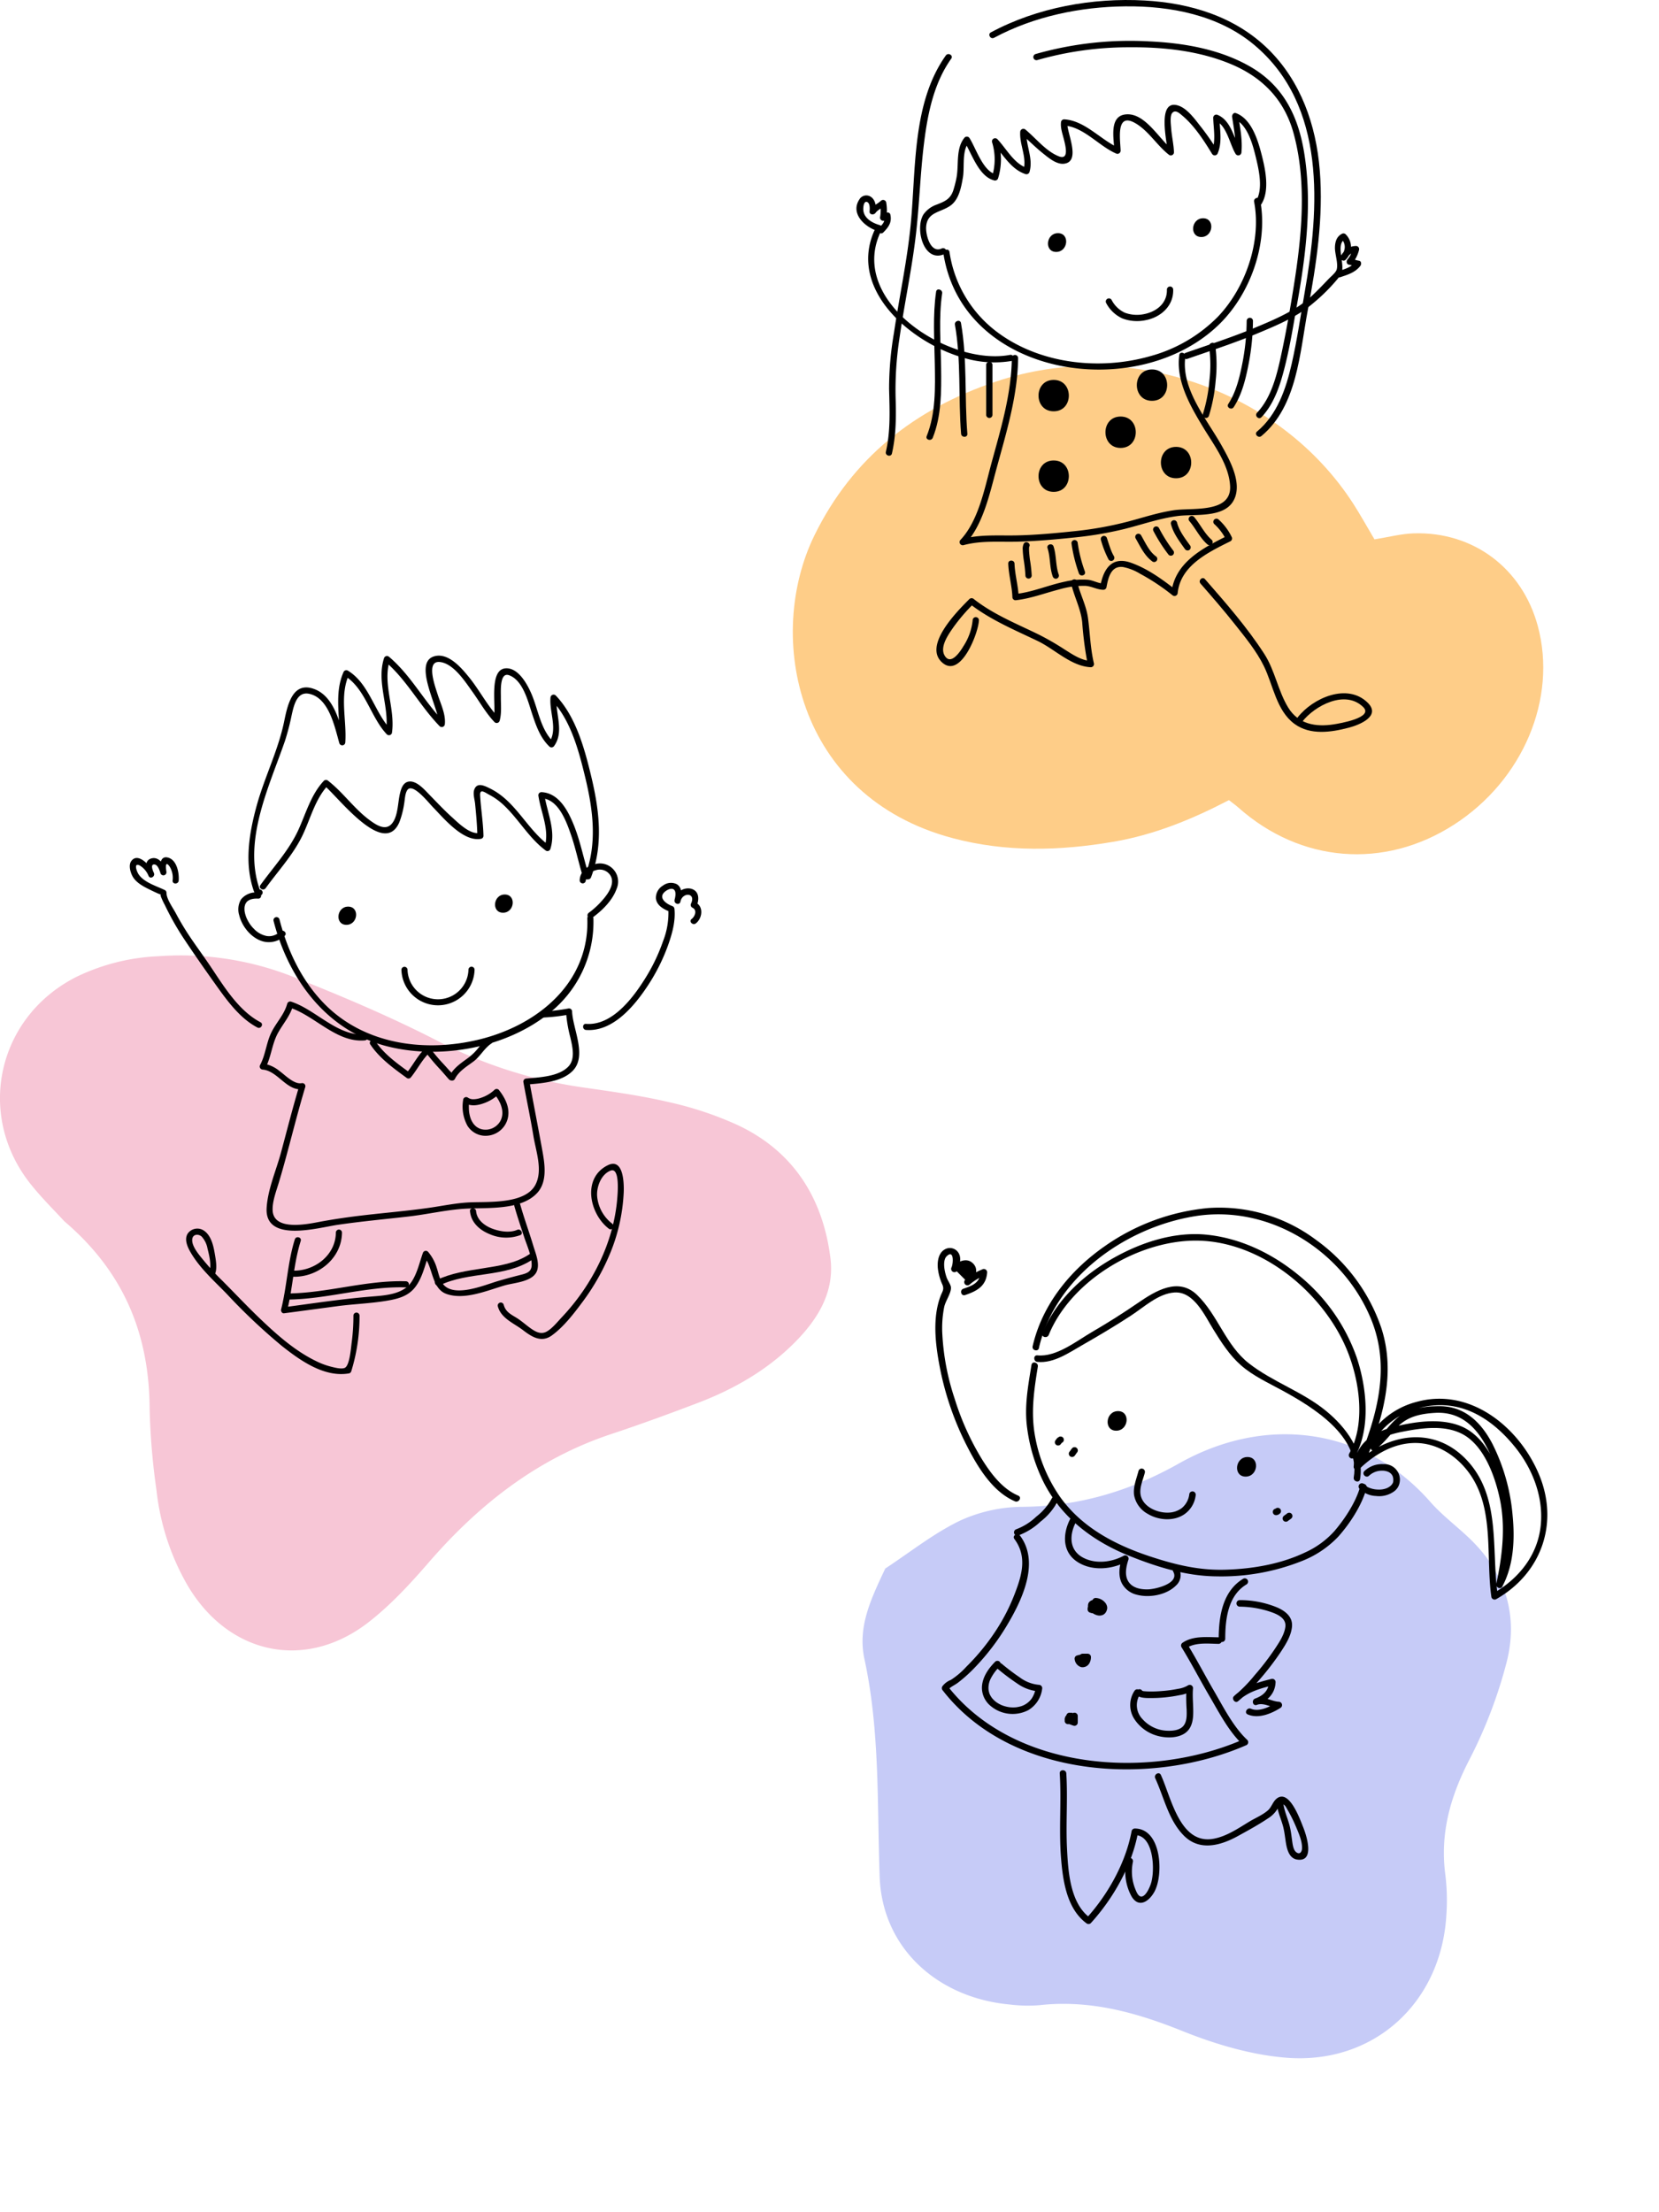 <svg xmlns="http://www.w3.org/2000/svg" width="481.068" height="641.13" viewBox="0 0 481.068 641.13">
  <g id="Group_1895" data-name="Group 1895" transform="translate(-1120.136 -913.509)">
    <path id="Path_2790" data-name="Path 2790" d="M1820,1503.326c-2.752-3.019-6.53-6.716-9.792-10.823-16.047-20.2-9.519-48.7,13.6-60.14a60.463,60.463,0,0,1,23.577-5.852,88.589,88.589,0,0,1,38.011,5.59c14.416,5.675,28.754,11.732,42.533,18.784a132.432,132.432,0,0,0,41.8,13.557c8.592,1.242,17.234,2.4,25.671,4.381a99.939,99.939,0,0,1,20.128,6.752c16.051,7.643,24.466,21.164,26.646,38.442,1.249,9.9-3.746,17.844-10.456,24.555-7.926,7.926-17.512,13.422-27.933,17.4-8.354,3.184-16.76,6.251-25.242,9.07-21.391,7.109-38.3,20.4-52.885,37.226-5.316,6.132-10.927,12.222-17.292,17.193-18.3,14.3-40.643,9.6-52.567-10.506a70.247,70.247,0,0,1-9.041-27.557,199.278,199.278,0,0,1-2-23.584c-.081-21.488-7.3-39.652-24.752-54.483" transform="translate(-681.232 -235.834)" fill="#f7c6d6"/>
    <path id="Path_2791" data-name="Path 2791" d="M63.548,43.107c0-4.2-.4-7.932.067-11.553C65.8,14.418,78.525,2.131,95.7.265c21.712-2.359,43.562,11.223,53.149,33.036,9.678,22.021,3.988,45.6-14.7,60.956-.8.656-1.521,1.4-2.548,2.361,3.81,11.375,6.541,22.919,6.682,34.968.184,15.834-1.844,31.211-8.313,45.836-19.077,43.127-66.411,44.6-93.017,25.869-20.472-14.411-31.624-34.5-35.746-58.9-6.723-39.793,15.011-80.958,51.341-96.9,3.391-1.487,6.882-2.75,10.992-4.382" transform="translate(1551.332 1000.338) rotate(81)" fill="#fecd88"/>
    <path id="Path_2792" data-name="Path 2792" d="M0,108.268c3.182-7.986,5.63-16.385,9.8-23.82A44.115,44.115,0,0,1,22.4,70.738c13.265-9.51,22.826-21.58,29.847-36.256C64.943,7.946,90.744-4.972,118.342,1.763c5.632,1.374,11.588,1.366,17.3,2.478,13.348,2.6,22.884,10.525,27.537,23.048a135.423,135.423,0,0,1,7.276,28.991c1.608,12.007,5.27,22.615,13.556,31.579a60.244,60.244,0,0,1,6.7,9.042c13.573,21.745,7.915,47.863-14.261,60.826-8.831,5.163-19.062,8.558-29.09,10.9-14.09,3.291-27.142,7.956-38.131,17.634a43.207,43.207,0,0,1-7.285,4.848c-18.071,10.282-39.463,7.822-51.983-8.717C37.2,165.524,25.842,147.775,10.092,133.206c-6.944-6.424-8.4-15.14-10.092-24.938" transform="matrix(0.819, 0.574, -0.574, 0.819, 1438.992, 1279.484)" fill="#c6cbf7"/>
    <g id="Group_1673" data-name="Group 1673" transform="translate(1368.474 913.509)">
      <path id="Path_2793" data-name="Path 2793" d="M408.984,165.427c3.489,0,4.027-5.437.514-5.437-3.489,0-4.027,5.437-.514,5.437" transform="translate(-351.054 -92.403)"/>
      <path id="Path_2794" data-name="Path 2794" d="M417.67,164.535c3.489,0,4.027-5.437.514-5.437-3.489,0-4.027,5.437-.514,5.437" transform="translate(-317.653 -95.833)"/>
      <path id="Path_2795" data-name="Path 2795" d="M410.186,167.939a10,10,0,0,0,4.724,4.482,12.015,12.015,0,0,0,6.653.514c4.439-.819,8.194-4.123,8.063-8.867a.911.911,0,0,0-1.822,0c.112,3.973-3.077,6.44-6.721,7.113a10.081,10.081,0,0,1-5.49-.431,8.229,8.229,0,0,1-3.837-3.731.911.911,0,0,0-1.57.921" transform="translate(-337.769 -80.112)"/>
      <path id="Path_2796" data-name="Path 2796" d="M400.354,174.032c5.63,36.075,56.6,43.556,80.125,20.351,9-8.887,14.086-23.375,11.721-35.852-.218-1.148-1.972-.659-1.754.485,2.166,11.44-2.452,24.852-10.437,33.25a43.587,43.587,0,0,1-19.692,11.5c-14.9,4.259-32.644,2.219-45.063-7.506a35.416,35.416,0,0,1-13.146-22.711c-.179-1.153-1.933-.664-1.754.485" transform="translate(-375.122 -100.529)"/>
      <path id="Path_2797" data-name="Path 2797" d="M415.822,196.364c6.73-2.35,13.519-4.545,20.1-7.283,5.461-2.272,11.634-4.812,16.174-8.683a53.5,53.5,0,0,0,8.078-8.179c1.928-2.578-1.7-8.94,1.366-10.524-.368-.048-.736-.1-1.1-.141a3.3,3.3,0,0,1,0,4.778c.475.368.955.736,1.43,1.1.78-1.139,1.381-1.9,2.854-1.977-.3-.383-.586-.766-.877-1.148a7.676,7.676,0,0,1-1.585,3.237c-.417.451-.32,1.415.4,1.521.829.126,1.589.485,2.423.606-.136-.509-.271-1.018-.4-1.521-1.289,1.652-3.145,2.176-5.059,2.8-1.11.363-.635,2.122.485,1.754,2.185-.712,4.39-1.381,5.858-3.271.364-.465.359-1.405-.4-1.517-.833-.126-1.594-.485-2.423-.606.131.509.266,1.013.4,1.521a9.886,9.886,0,0,0,2.055-4.041.916.916,0,0,0-.877-1.153c-2.2.1-3.222,1.119-4.424,2.878-.581.848.746,1.88,1.429,1.1a5.149,5.149,0,0,0,0-7.351.922.922,0,0,0-1.1-.141c-1.5.775-1.953,2.239-2.011,3.847-.073,1.953.993,4.623.514,6.464-.238.926-1.7,2.069-2.408,2.82-1.536,1.623-3.091,3.242-4.715,4.773-4.511,4.259-10.9,6.939-16.562,9.3-6.58,2.743-13.374,4.933-20.1,7.283-1.1.383-.625,2.142.484,1.754" transform="translate(-319.855 -92.344)"/>
      <path id="Path_2798" data-name="Path 2798" d="M439.659,203.964c-17.841,3.363-47.621-15.961-37.194-36.278a.921.921,0,0,0-.543-1.337c-2.176-.611-4.734-2.016-4.792-4.584-.015-.644.131-2.437,1.066-2.132s.824,2.035.756,2.738c-.092,1,1.226,1.1,1.7.46.775-1.042,1.938-1.405,2.888-2.243-.518-.218-1.037-.431-1.555-.644a11.938,11.938,0,0,1,.034,4,.919.919,0,0,0,.877,1.153c1.139-.044,1.657-.237,2.093-1.274H403.23c.349,1.565-.64,2.408-1.589,3.363-.824.833.465,2.122,1.289,1.289,1.507-1.521,2.544-2.931,2.055-5.136-.213-.974-1.439-.746-1.754,0l-.339-.058c.3.383.586.766.877,1.148a13.411,13.411,0,0,0,.034-4.487.924.924,0,0,0-1.555-.644c-1.114.988-2.243,1.371-3.169,2.616.567.15,1.129.305,1.7.456.15-1.585-.16-3.634-1.783-4.409a2.329,2.329,0,0,0-3,.94c-2.767,4.182,1.8,8.179,5.451,9.2-.179-.446-.363-.892-.543-1.337-9.085,17.7,9.943,33.787,25.482,38.09a30.5,30.5,0,0,0,13.766.863c1.148-.218.664-1.972-.484-1.754" transform="translate(-395.137 -101.093)"/>
      <path id="Path_2799" data-name="Path 2799" d="M416.461,168.654c-.116,10.6-3.29,20.826-6.038,30.977-1.9,7.055-3.687,16.281-8.862,21.766a.918.918,0,0,0,.887,1.521c5.1-1.386,10.272-.882,15.481-1.008,5.466-.136,10.985-.625,16.417-1.192a104.467,104.467,0,0,0,14.876-2.515c5.151-1.3,10.175-3.077,15.467-3.746,4.865-.615,13.311.683,16.106-4.531,2.641-4.937-1.168-11.726-3.566-15.995-4.3-7.646-11.765-16.349-10.447-25.647.16-1.144-1.594-1.643-1.759-.485-1.061,7.506,3.242,14.9,7,21.092,3.077,5.064,7.36,10.684,7.729,16.809.489,8.063-10.956,6.309-16.266,7.089-4.521.659-8.833,2.1-13.233,3.266a102.951,102.951,0,0,1-15.908,2.844c-5.6.581-11.3,1.11-16.935,1.2-5.2.078-10.365-.315-15.447,1.066.3.509.591,1.013.887,1.522,5.286-5.606,7.181-14.677,9.143-21.872,2.864-10.524,6.168-21.16,6.289-32.16a.912.912,0,0,0-1.822,0" transform="translate(-371.392 -64.9)"/>
      <path id="Path_2800" data-name="Path 2800" d="M438.976,181.837c.863,3.867,2.781,7.283,3.218,11.271a102.328,102.328,0,0,0,1.633,12.39l.877-1.153c-2.772-.116-5.349-1.9-7.622-3.329a78.522,78.522,0,0,0-7.53-4.342c-6.425-3.14-13.117-5.81-18.786-10.263a.938.938,0,0,0-1.289,0c-3.373,3.392-13.752,13.645-7.685,18.563,5.325,4.317,10.355-8.891,10.456-12.458a.912.912,0,0,0-1.822,0,16.665,16.665,0,0,1-2.646,7.506c-.926,1.58-3.673,5.752-5.456,2.806-1.536-2.534,1.1-6.207,2.51-8.228a52.935,52.935,0,0,1,5.931-6.9h-1.289c5.994,4.7,13.039,7.617,19.857,10.888,4.9,2.355,9.71,7.336,15.37,7.578a.921.921,0,0,0,.877-1.153c-1.022-4.327-1.119-8.732-1.71-13.117-.494-3.692-2.331-6.939-3.14-10.544-.257-1.144-2.011-.659-1.754.485" transform="translate(-376.72 -12.766)"/>
      <path id="Path_2801" data-name="Path 2801" d="M404.223,190.111c.121,3.271,1.085,6.435,1.207,9.706a.919.919,0,0,0,.911.911c4.356-.465,8.455-2.064,12.681-3.145a25.13,25.13,0,0,1,7.51-1.037c1.87.1,3.484,1.144,5.291,1.144a.923.923,0,0,0,.877-.669c.5-2.7,1.25-6.352,4.787-5.931a15.07,15.07,0,0,1,4.962,1.948,61.735,61.735,0,0,1,9.362,6.207.924.924,0,0,0,1.551-.645c.838-8,8.945-11.8,15.321-14.992a.928.928,0,0,0,.325-1.245,16.249,16.249,0,0,0-3.779-5.03.91.91,0,0,0-1.284,1.289,15.031,15.031,0,0,1,3.494,4.661c.111-.417.218-.829.325-1.245-7.108,3.552-15.3,7.758-16.218,16.562.518-.213,1.032-.431,1.551-.644-4.012-3.169-8.46-6.411-13.325-8.116-5.417-1.9-7.9,1.691-8.829,6.7.3-.223.586-.446.882-.669-1.439,0-2.975-.93-4.472-1.08a22.2,22.2,0,0,0-6.619.528c-4.836.993-9.463,3.067-14.391,3.591.3.305.606.606.911.911-.121-3.276-1.09-6.435-1.207-9.706-.044-1.168-1.865-1.173-1.822,0" transform="translate(-360.199 -26.738)"/>
      <path id="Path_2802" data-name="Path 2802" d="M405.215,193.949c-3.251,1.507-4.647-3.925-4.526-6.154.247-4.482,4.094-4.191,7.031-6.251,2.486-1.744,3.13-5.291,3.624-8.092.562-3.179-.393-7.753,1.8-10.384-.48-.058-.955-.121-1.429-.184,2.219,3.5,4.191,10.214,8.732,11.343a.929.929,0,0,0,1.119-.635,18.662,18.662,0,0,0,0-10.951l-1.517.887c2.961,3.106,5.18,7.486,9.5,8.877a.919.919,0,0,0,1.119-.635c1.158-4-1.119-7.617-.872-11.62-.518.218-1.037.431-1.555.644,2.137,1.773,4.07,3.775,6.241,5.514,1.58,1.26,3.969,3.343,6.188,3.082,5.131-.606.669-9.289.955-11.968-.305.305-.606.61-.911.911,5.587.33,10.059,5.916,15.011,8.068a.919.919,0,0,0,1.366-.785c-.063-2.941-1.517-11.188,4.1-8.077,3.973,2.2,6.42,6.58,10,9.318a.919.919,0,0,0,1.371-.785c-.087-2.365-.664-4.7-.824-7.055-.068-.979-.421-3.561.349-4.38.916-.979,2.03.082,2.849.766,3.537,2.961,6.285,7.21,8.669,11.125a.922.922,0,0,0,1.662-.213c1.342-3.271.567-6.842.484-10.258-.383.3-.766.586-1.148.877,3.251,1.274,4.153,6.881,5.824,9.594a.917.917,0,0,0,1.7-.455c.329-3.644-.393-7.128-.94-10.708l-1.119,1.119c3.857,1.42,5.422,7.675,6.27,11.188.858,3.557,2.117,9.139.01,12.5-.625.993.95,1.909,1.57.916,2.51-3.993,1.1-10.345,0-14.57-1.066-4.119-2.932-10.161-7.37-11.794-.727-.266-1.216.509-1.124,1.119.523,3.421,1.192,6.755.877,10.229.567-.155,1.134-.31,1.7-.46-2.093-3.406-2.772-8.814-6.915-10.432a.915.915,0,0,0-1.148.877c.078,3.242.848,6.672-.422,9.773l1.662-.218a71.394,71.394,0,0,0-4.986-7.147c-1.633-2.074-3.9-5.277-6.629-6.008-6.071-1.633-2.912,11.014-2.82,13.616l1.371-.785c-3.872-2.961-7.961-10.893-13.684-10.185-4.812.6-3.232,7.307-3.159,10.515l1.366-.785c-5.354-2.331-9.832-7.961-15.927-8.315a.928.928,0,0,0-.911.906c-.179,1.691.489,3.445.882,5.064.426,1.744,1.541,5.975-1.565,4.729-3.731-1.5-6.551-5.185-9.589-7.7a.924.924,0,0,0-1.555.64c-.228,3.775,2.016,7.414.94,11.135l1.119-.635c-3.857-1.245-6.042-5.626-8.7-8.412a.918.918,0,0,0-1.521.887,16.894,16.894,0,0,1,0,9.982c.373-.213.746-.422,1.119-.635-3.77-.935-5.756-7.53-7.646-10.505a.918.918,0,0,0-1.429-.184c-2.675,3.208-1.6,7.937-2.374,11.745a30.885,30.885,0,0,1-.93,3.615c-.833,2.5-2.5,3.184-4.744,4.065a7.85,7.85,0,0,0-3.842,2.806c-2.631,4.027-.019,14.372,6.168,11.5,1.061-.489.136-2.059-.921-1.57" transform="translate(-380.477 -121.928)"/>
      <path id="Path_2803" data-name="Path 2803" d="M410.429,182.687c5.853,0,5.863-9.1,0-9.1s-5.863,9.1,0,9.1" transform="translate(-353.226 -40.116)"/>
      <path id="Path_2804" data-name="Path 2804" d="M414.435,180.059c5.853,0,5.863-9.1,0-9.1s-5.863,9.1,0,9.1" transform="translate(-337.821 -50.222)"/>
      <path id="Path_2805" data-name="Path 2805" d="M417.753,181.874c5.853,0,5.863-9.1,0-9.1s-5.863,9.1,0,9.1" transform="translate(-325.062 -43.242)"/>
      <path id="Path_2806" data-name="Path 2806" d="M410.429,177.868c5.853,0,5.863-9.1,0-9.1s-5.863,9.1,0,9.1" transform="translate(-353.226 -58.647)"/>
      <path id="Path_2807" data-name="Path 2807" d="M416.313,177.241c5.853,0,5.863-9.1,0-9.1s-5.863,9.1,0,9.1" transform="translate(-330.6 -61.058)"/>
      <path id="Path_2808" data-name="Path 2808" d="M405.388,178.906a3.407,3.407,0,0,0-.291,1.841c.024.858.126,1.715.228,2.568a43.01,43.01,0,0,1,.543,4.846.912.912,0,0,0,1.822,0,40.213,40.213,0,0,0-.519-4.632c-.1-.843-.2-1.691-.242-2.539a7.857,7.857,0,0,1,0-.955l.014-.174c-.024.281,0,.092,0,.039a1.288,1.288,0,0,0,.034-.131c0-.141-.116.218-.019.058.615-1-.955-1.919-1.57-.921" transform="translate(-356.859 -21.319)"/>
      <path id="Path_2809" data-name="Path 2809" d="M406.613,179.719c.863,2.66.557,5.558,1.512,8.194a.941.941,0,0,0,1.124.635.923.923,0,0,0,.635-1.119c-.959-2.631-.654-5.534-1.517-8.194-.359-1.11-2.117-.635-1.754.485" transform="translate(-351.194 -20.825)"/>
      <path id="Path_2810" data-name="Path 2810" d="M408.01,179.257a43.791,43.791,0,0,0,2.151,8.732c.368,1.1,2.127.63,1.754-.485a41.147,41.147,0,0,1-2.084-8.247.939.939,0,0,0-.911-.911.916.916,0,0,0-.911.911" transform="translate(-345.652 -21.815)"/>
      <path id="Path_2811" data-name="Path 2811" d="M409.8,179.251a28.885,28.885,0,0,0,2.214,5.679.912.912,0,0,0,1.575-.921,10.97,10.97,0,0,1-.63-1.236l-.073-.17c.034.078.029.068-.015-.034l-.14-.344c-.082-.218-.165-.441-.242-.659-.334-.926-.625-1.866-.935-2.8a.91.91,0,0,0-1.754.484" transform="translate(-338.912 -22.784)"/>
      <path id="Path_2812" data-name="Path 2812" d="M411.946,179.337c1.376,2.413,2.563,5.02,4.879,6.7a.909.909,0,1,0,.916-1.57s-.179-.136-.136-.1-.111-.1-.131-.111c-.121-.1-.242-.208-.354-.32a9.052,9.052,0,0,1-.664-.7,8.343,8.343,0,0,1-.514-.669c-.189-.267-.368-.538-.543-.819-.678-1.081-1.25-2.219-1.885-3.329a.91.91,0,1,0-1.57.921" transform="translate(-330.961 -23.257)"/>
      <path id="Path_2813" data-name="Path 2813" d="M413.01,178.9a46.46,46.46,0,0,0,4.385,6.852.92.92,0,0,0,1.289,0,.934.934,0,0,0,0-1.289,44.925,44.925,0,0,1-4.1-6.483.91.91,0,1,0-1.57.921" transform="translate(-326.861 -24.941)"/>
      <path id="Path_2814" data-name="Path 2814" d="M413.986,178.293c.693,2.689,2.447,4.971,4.031,7.191a.937.937,0,0,0,1.245.33.918.918,0,0,0,.329-1.245c-1.488-2.088-3.2-4.235-3.852-6.759a.91.91,0,0,0-1.754.485" transform="translate(-322.778 -26.371)"/>
      <path id="Path_2815" data-name="Path 2815" d="M415.28,178.457c1.788,2.1,3.009,4.812,5.16,6.677a.933.933,0,0,0,1.284,0,.92.92,0,0,0,0-1.289c-2.142-1.856-3.319-4.511-5.156-6.677a.911.911,0,0,0-1.289,1.289" transform="translate(-318.678 -27.353)"/>
      <path id="Path_2816" data-name="Path 2816" d="M414.3,149.677c-9.783,13.747-8.625,32.949-10.18,48.968-1.032,10.6-3.324,21.039-4.879,31.568a94.6,94.6,0,0,0-1.391,16.194c.15,6.105.451,12.148-.93,18.146-.266,1.144,1.493,1.628,1.754.485,1.241-5.393,1.226-10.83,1.061-16.334a98.554,98.554,0,0,1,1.1-16.886c1.453-10.234,3.668-20.361,4.836-30.633.984-8.654,1.226-17.376,2.3-26.02,1.052-8.543,2.82-17.424,7.9-24.567.683-.959-.9-1.866-1.57-.921" transform="translate(-388.374 -133.597)"/>
      <path id="Path_2817" data-name="Path 2817" d="M404.463,156.995c11.547-6.2,25.008-8.979,38.052-9.114,13.131-.136,27.057,2.524,37.368,11.159,21.02,17.6,18.926,47.272,14.667,71.655-1.211,6.929-2.219,13.955-3.784,20.811-1.652,7.234-4.177,14.73-10.054,19.629-.9.751.393,2.035,1.289,1.289,10.393-8.668,11.106-24.111,13.427-36.438,2.515-13.33,4.589-27.018,3.479-40.615-1.056-13.005-5.437-25.7-14.876-35.013-9.618-9.492-22.624-13.432-35.871-14.173-15.147-.843-31.186,2.025-44.617,9.24-1.032.552-.111,2.122.921,1.57" transform="translate(-364.549 -146.042)"/>
      <path id="Path_2818" data-name="Path 2818" d="M402.13,164.015c-1.008,6.9-.5,13.931-.383,20.87.117,6.958.3,14.42-2.35,20.991-.436,1.085,1.323,1.56,1.759.484,2.539-6.314,2.51-13.49,2.428-20.186-.087-7.186-.746-14.532.3-21.674.17-1.148-1.585-1.643-1.754-.485" transform="translate(-379.02 -79.464)"/>
      <path id="Path_2819" data-name="Path 2819" d="M401.046,166.374c1.832,10.423.945,21.092,1.783,31.6.087,1.163,1.914,1.173,1.817,0-.858-10.679.019-21.495-1.846-32.087-.2-1.148-1.958-.664-1.754.484" transform="translate(-372.475 -72.239)"/>
      <path id="Path_2820" data-name="Path 2820" d="M402.9,168.558v14.561a.912.912,0,0,0,1.822,0V168.558a.912.912,0,0,0-1.822,0" transform="translate(-365.268 -62.837)"/>
      <path id="Path_2821" data-name="Path 2821" d="M406.849,154.04a96.463,96.463,0,0,1,26.82-3.712c9.861-.077,20.089,1.027,29.267,4.845,9.25,3.847,15.593,10.389,18.248,20.114,3.9,14.275,2.355,29.771.063,44.181-1.008,6.338-2.108,12.7-3.44,18.985-1.294,6.081-2.815,13.16-7.234,17.812-.8.848.48,2.137,1.289,1.284,3.9-4.1,5.625-9.933,6.944-15.3,1.444-5.868,2.389-11.867,3.45-17.817,2.563-14.347,4.376-29.388,1.934-43.876-1.8-10.684-6.241-19.358-15.879-24.789-8.751-4.938-19.111-6.7-29.034-7.152a99.678,99.678,0,0,0-32.911,3.673.91.91,0,0,0,.485,1.754" transform="translate(-354.41 -136.623)"/>
      <path id="Path_2822" data-name="Path 2822" d="M422.846,165.929a66.056,66.056,0,0,1-1.332,12.724c-.78,3.9-1.8,8.014-4,11.387-.644.984.93,1.895,1.57.921,2.282-3.5,3.377-7.777,4.187-11.823a68.767,68.767,0,0,0,1.4-13.209.912.912,0,0,0-1.822,0" transform="translate(-309.679 -72.947)"/>
      <path id="Path_2823" data-name="Path 2823" d="M417.727,167.69a38.99,38.99,0,0,1,.082,9.768,44.951,44.951,0,0,1-1.9,9.769c-.368,1.119,1.386,1.594,1.754.484a47.285,47.285,0,0,0,1.967-10.253,41.019,41.019,0,0,0-.15-10.253c-.184-1.153-1.938-.664-1.754.485" transform="translate(-315.447 -67.188)"/>
      <path id="Path_2824" data-name="Path 2824" d="M415.919,182.209c3.387,3.872,6.759,7.758,9.953,11.789,3.023,3.813,6.294,7.777,8.436,12.172,2.68,5.49,3.624,12.889,8.867,16.717,4.564,3.334,10.587,2.437,15.7,1.1,3.082-.8,9.492-3.339,5.514-7.254-5.921-5.824-15.908-1.342-20.269,4.22-.712.911.567,2.209,1.289,1.289,3.687-4.7,12.516-9.366,17.7-4.22,3.082,3.062-6.885,4.734-8.606,5-5.18.8-10.2-.044-13.146-4.85-2.985-4.875-3.838-10.752-6.953-15.583-5-7.743-11.15-14.75-17.2-21.674-.775-.882-2.059.412-1.289,1.289" transform="translate(-316.134 -13.051)"/>
    </g>
    <g id="Group_1674" data-name="Group 1674" transform="translate(1157.78 1103.554)">
      <path id="Path_2825" data-name="Path 2825" d="M362.414,92.047c3.388,0,3.91-5.28.5-5.28-3.388,0-3.91,5.28-.5,5.28" transform="translate(-299.606 -14.02)"/>
      <path id="Path_2826" data-name="Path 2826" d="M372.065,91.3c3.388,0,3.91-5.28.5-5.28-3.388,0-3.911,5.28-.5,5.28" transform="translate(-263.843 -16.785)"/>
      <path id="Path_2827" data-name="Path 2827" d="M376.736,88.971c.038-1.591,1.539-2.588,2.941-2.946a3.65,3.65,0,0,1,4.1,1.379c1.769,2.583-.955,5.967-2.654,7.807a23.507,23.507,0,0,1-3.51,3.158c-.913.659-.033,2.193.894,1.525,2.936-2.113,5.957-5.045,7.19-8.522a5.263,5.263,0,0,0-6.334-7.087c-2.259.513-4.339,2.24-4.4,4.687a.885.885,0,0,0,1.77,0" transform="translate(-244.514 -23.843)"/>
      <path id="Path_2828" data-name="Path 2828" d="M359.673,85.9a5.576,5.576,0,0,0-4.95,1.972,5.635,5.635,0,0,0-.56,4.565c.819,3.383,3.614,6.809,7.077,7.68a6.685,6.685,0,0,0,6.127-1.661c.856-.748-.4-2-1.252-1.247a5.667,5.667,0,0,1-2,1.158c-.193.056-.386.1-.583.141-.052.009-.249.033-.1.014-.108.014-.216.024-.329.028a5.008,5.008,0,0,1-.532,0l-.25-.019a.545.545,0,0,1-.169-.024,6.893,6.893,0,0,1-3.727-2.1,8.909,8.909,0,0,1-1.4-1.76,10.876,10.876,0,0,1-.565-1.026,5.918,5.918,0,0,1-.376-.918,8.041,8.041,0,0,1-.292-1.087l-.042-.226c-.028-.165.01.118-.014-.108a4.776,4.776,0,0,1-.033-.518,4,4,0,0,1,.009-.471l.014-.207c.014-.118-.028.1.019-.108.038-.141.066-.287.108-.428.019-.075.047-.146.07-.221.052-.136-.066.122.028-.061.075-.146.155-.282.245-.423.118-.2-.028.009.056-.085l.179-.2c.057-.056.118-.108.174-.16.146-.132-.071.038.094-.075a5.121,5.121,0,0,1,.471-.273l.1-.052c.094-.042-.118.042.038-.014.089-.033.179-.066.268-.094a5.514,5.514,0,0,1,.668-.16,4.1,4.1,0,0,1,.574-.061c.287-.019.569-.014.856,0,1.139.038,1.134-1.732,0-1.769" transform="translate(-322.454 -17.242)"/>
      <path id="Path_2829" data-name="Path 2829" d="M355.92,87.48a.885.885,0,0,0,0-1.769.885.885,0,0,0,0,1.769" transform="translate(-318.259 -17.933)"/>
      <path id="Path_2830" data-name="Path 2830" d="M356.124,88.844c4.419,17.2,15.679,32.281,33.613,36.549,15.463,3.685,34.206.136,46.619-10a33.681,33.681,0,0,0,12.531-27.227c-.038-1.134-1.807-1.139-1.769,0,.631,18.649-14.371,30.874-31.119,35.029-15.4,3.816-32.855,1.741-44.587-9.746-6.922-6.781-11.2-15.783-13.585-25.077a.884.884,0,0,0-1.7.471" transform="translate(-314.453 -11.993)"/>
      <path id="Path_2831" data-name="Path 2831" d="M385.735,102.122c-7.859.7-14.3-7.228-21.42-9.477a.9.9,0,0,0-1.087.616c-.88,3.247-3.28,5.525-4.682,8.508s-1.623,6.334-3.181,9.251a.9.9,0,0,0,.762,1.332c4.409.372,7.012,6.447,11.727,5.647l-1.087-1.087c-1.943,6.452-3.59,12.983-5.341,19.482-1.4,5.172-3.83,10.635-4.164,16.018-.635,10.291,14.992,5.76,20.522,4.946,6.837-1.007,13.717-1.633,20.583-2.419,5.5-.626,10.993-1.948,16.512-2.268,6.259-.362,16.065.555,20.8-4.527,3.031-3.247,2.254-8.32,1.539-12.277-1.223-6.767-2.555-13.51-3.788-20.282-.282.376-.569.748-.852,1.12,4.348-.4,10.136-.673,13.416-3.976,4.287-4.315.014-12.216-.16-17.232a.9.9,0,0,0-1.12-.852,51.2,51.2,0,0,1-7.28.852.883.883,0,0,0,0,1.765,54.329,54.329,0,0,0,7.75-.913c-.372-.287-.748-.569-1.12-.852a39.5,39.5,0,0,0,1.247,7.468c.6,2.649,1.553,6.306-.565,8.513-2.814,2.932-8.418,3.115-12.169,3.463a.9.9,0,0,0-.852,1.115c.946,5.214,2.052,10.395,2.908,15.618.706,4.325,2.748,9.783.612,13.976-2.951,5.793-13.75,4.936-19.162,5.19-3.981.193-7.811,1.021-11.75,1.581-6.15.871-12.343,1.4-18.517,2.108-4.532.522-9.03,1.158-13.51,2.009-3.67.7-13.1,2.546-13.308-3.43-.089-2.541.993-5.374,1.722-7.769.913-2.983,1.741-6,2.55-9.007,1.7-6.329,3.308-12.677,5.2-18.95a.894.894,0,0,0-1.087-1.087c-2.193.372-4.743-2.348-6.362-3.506a9.9,9.9,0,0,0-4.894-2.207c.254.442.508.889.762,1.332,1.7-3.181,1.892-6.894,3.59-10.056,1.5-2.79,3.6-5,4.456-8.127-.362.207-.725.414-1.087.616,7.369,2.329,13.656,10.273,21.886,9.543,1.125-.1,1.134-1.868,0-1.769" transform="translate(-317.586 7.635)"/>
      <path id="Path_2832" data-name="Path 2832" d="M360.566,115.754c-2.089,6.621-2.287,13.614-3.981,20.324-.122.494.259,1.2.852,1.12q7.736-1.031,15.472-2.066c4.663-.621,9.4-.772,14.042-1.525,3.313-.541,6.466-1.271,8.564-4.056,2.038-2.7,2.772-6.23,3.873-9.35-.494.127-.983.259-1.478.381,2.786,3.092,2.193,9.468,6.659,11.021,5.3,1.845,11.9-1.063,16.926-2.513,2.8-.8,8.414-1.016,9.379-4.47.621-2.212-.527-4.889-1.148-6.95-1.214-4.047-2.682-8.009-3.826-12.08a.884.884,0,0,0-1.7.471c.856,3.054,1.887,6.047,2.871,9.059.809,2.475,2.183,5.412,2.169,8.047-.009,2.183-1.713,2.518-3.52,2.974-2.108.536-4.2,1.1-6.287,1.718-3.826,1.139-11.863,4.56-15.4,1.407-1.421-1.275-1.75-3.572-2.339-5.3a12.871,12.871,0,0,0-2.532-4.63.9.9,0,0,0-1.478.4c-.979,2.776-1.628,5.868-3.285,8.348-2.527,3.783-8,3.953-12.1,4.3-8.32.692-16.583,1.953-24.86,3.059.287.372.569.743.856,1.115,1.694-6.71,1.887-13.7,3.976-20.324.344-1.087-1.36-1.553-1.7-.471" transform="translate(-312.713 53.427)"/>
      <path id="Path_2833" data-name="Path 2833" d="M357.89,120.326c7.369.4,14.512-5.167,14.583-12.814a.888.888,0,0,0-1.774,0c-.052,6.72-6.409,11.4-12.809,11.044-1.139-.061-1.134,1.708,0,1.769" transform="translate(-310.95 59.692)"/>
      <path id="Path_2834" data-name="Path 2834" d="M368.209,106.192c.292,3.327,2.856,5.548,5.807,6.71a11.892,11.892,0,0,0,8.776.24c1.04-.452.141-1.976-.894-1.529-2.146.932-4.983.475-7.129-.311-2.254-.824-4.565-2.541-4.79-5.11-.1-1.125-1.873-1.134-1.769,0" transform="translate(-269.567 54.825)"/>
      <path id="Path_2835" data-name="Path 2835" d="M357.61,115.167c11.6-.075,22.841-3.9,34.464-3.534a.885.885,0,0,0,0-1.769c-11.628-.362-22.865,3.463-34.464,3.534a.885.885,0,0,0,0,1.769" transform="translate(-311.997 71.481)"/>
      <path id="Path_2836" data-name="Path 2836" d="M367.387,117.339c8.461-4.127,18.978-2.174,26.959-7.515.936-.626.056-2.16-.894-1.525-3.929,2.626-8.772,3.341-13.341,4.061-4.63.734-9.36,1.379-13.618,3.454-1.021.5-.127,2.023.894,1.525" transform="translate(-277.583 65.211)"/>
      <path id="Path_2837" data-name="Path 2837" d="M383.424,91.329a8.842,8.842,0,0,1-17.675,0,.885.885,0,0,0-1.769,0,10.611,10.611,0,0,0,21.213,0,.885.885,0,0,0-1.77,0" transform="translate(-285.224 -0.281)"/>
      <path id="Path_2838" data-name="Path 2838" d="M362.183,96.794c2.649,4,6.8,6.955,10.625,9.746a.877.877,0,0,0,1.068-.141c1.972-2.386,3.3-5.247,5.6-7.364l-1.388-.184a56.76,56.76,0,0,0,4.31,5.129c.772.838,1.5,1.713,2.254,2.569.438.489.6.7,1.27.7a.873.873,0,0,0,.762-.438c1.134-2.287,3.454-3.619,5.426-5.1s3.1-3.816,5.157-5.186c.946-.626.061-2.16-.889-1.525a11.916,11.916,0,0,0-2.711,2.593,16.244,16.244,0,0,1-3.261,3.19c-1.981,1.44-4.132,2.88-5.247,5.134l.762-.438c-.292,0,.01-.038-.019-.179-.052-.268-.711-.847-.913-1.078-.569-.649-1.153-1.285-1.736-1.92a47.908,47.908,0,0,1-3.642-4.339.9.9,0,0,0-1.388-.179c-2.306,2.132-3.623,4.974-5.6,7.369l1.068-.141c-3.557-2.6-7.52-5.383-9.99-9.11-.626-.941-2.155-.056-1.525.894" transform="translate(-292.439 15.914)"/>
      <path id="Path_2839" data-name="Path 2839" d="M356.944,110.336c3.6-4.979,7.962-9.666,10.654-15.228,2.367-4.9,3.666-10.583,7.473-14.639h-1.252c3.859,3,17.388,21.246,21.9,10.743a25.238,25.238,0,0,0,1.379-5.285c.221-1.167.24-3.078.955-4.066,1.558-2.136,6.08,3.633,7.459,5.049,3.087,3.167,8.809,10.145,13.948,9.1a.887.887,0,0,0,.649-.852c-.09-3.92-.744-7.8-.969-11.7-.122-2.122,1.383-.871,2.673-.193A18.9,18.9,0,0,1,425.92,86.2c4.423,4.132,7.374,9.642,12.3,13.261a.888.888,0,0,0,1.3-.527c1.671-5.327-.974-10.55-1.765-15.788l-.852,1.12c4.95.212,7.27,6.8,8.611,10.668,1.388,4.023,2.193,8.207,3.5,12.254.348,1.078,2.056.616,1.7-.471-1.614-5.012-2.532-10.193-4.565-15.072-1.675-4.033-4.32-8.936-9.247-9.148a.9.9,0,0,0-.852,1.12c.734,4.88,3.322,9.891,1.765,14.847.433-.174.866-.353,1.3-.527-6.5-4.776-9.623-12.828-17.086-16.5-1.562-.767-3.788-1.934-4.588.334-.428,1.219.1,2.762.231,3.99.311,3.1.6,6.282.673,9.4l.645-.852c-2.776.565-6.259-2.969-8.061-4.593-2.249-2.023-4.306-4.235-6.423-6.4-1.369-1.388-3.7-4.188-6-3.892-1.76.226-2.3,2.136-2.645,3.609-.616,2.612-.517,6.95-2.612,8.9-1.892,1.765-4.574-.165-6.235-1.393-4.433-3.289-7.6-7.957-11.938-11.331a.907.907,0,0,0-1.252,0c-3.746,4-5.186,9.426-7.416,14.291-2.692,5.863-7.233,10.743-10.983,15.934-.668.927.866,1.807,1.525.894" transform="translate(-317.56 -42.93)"/>
      <path id="Path_2840" data-name="Path 2840" d="M357.858,139.212c-5.026-14.188,2.706-29.919,7.289-43.2a71.124,71.124,0,0,0,1.962-7.567c.6-2.616,1.459-6.767,4.96-6.094,5.821,1.125,7.477,9.557,8.837,14.324a.885.885,0,0,0,1.732-.235c.447-6.456-1.713-13.454,1.054-19.585-.4.1-.8.212-1.209.315,5.976,3.647,7.491,11.995,12.2,16.95a.892.892,0,0,0,1.477-.391c1.04-7.1-2.819-14.244-.588-21.209-.494.132-.988.259-1.477.391C400.44,78.278,404.237,85.84,410,91.76a.894.894,0,0,0,1.506-.626c.306-2.861-1.318-6.1-2.146-8.767-.616-2-3.506-9.689.725-9.214,3.981.447,7.331,5.727,9.43,8.644s3.906,6.179,6.4,8.786a.89.89,0,0,0,1.473-.391c.626-2.188.348-4.645.362-6.884.014-1.652-.391-7.341,2.4-6.315,3.986,1.464,5.435,7.454,6.6,10.993,1.158,3.5,2.348,7.059,5.068,9.666a.9.9,0,0,0,1.388-.179c2.993-4.207.278-9.346.711-14-.5.207-1.007.414-1.511.626,5.619,5.859,7.976,14.917,9.826,22.592,2.268,9.426,3.506,19.105-.038,28.4-.4,1.063,1.3,1.525,1.7.471,3.652-9.567,2.376-19.628.038-29.34-1.915-7.967-4.447-17.293-10.277-23.373a.9.9,0,0,0-1.511.626c-.39,4.254,2.231,9.313-.466,13.105.461-.061.927-.118,1.388-.179-3.769-3.609-4.433-9.219-6.376-13.844-1.162-2.772-3.793-7.736-7.468-7.576-5.214.231-2.659,11.656-3.543,14.743.494-.132.984-.259,1.478-.391-3.322-3.478-5.572-7.976-8.6-11.713-2.146-2.645-5.849-7.063-9.816-6.2-7.04,1.525,1.421,15.755,1,19.717.5-.207,1-.419,1.506-.626-5.76-5.92-9.548-13.477-15.905-18.851a.9.9,0,0,0-1.478.391c-2.259,7.068,1.638,14.089.588,21.209.494-.132.988-.259,1.478-.391-4.866-5.12-6.3-13.407-12.55-17.223a.89.89,0,0,0-1.209.315c-2.946,6.532-.823,13.614-1.294,20.479.579-.075,1.158-.155,1.736-.235-1.492-5.233-3.167-13-8.9-15.19-6.418-2.447-7.849,4.725-8.818,9.426-1.7,8.263-5.647,16.046-7.906,24.178-2.249,8.1-3.708,16.941-.828,25.067.376,1.064,2.085.607,1.7-.471" transform="translate(-320.154 -71.308)"/>
      <path id="Path_2841" data-name="Path 2841" d="M385.131,131.546c-6.452-3.393-10.729-10.611-14.682-16.465-2.019-2.993-4.183-5.892-6.169-8.9-1.341-2.028-2.574-4.122-3.717-6.263-.852-1.6-2.687-4.085-2.687-5.9a.874.874,0,0,0-.438-.762c-2.508-1.228-6.536-2.358-7.882-5-.5-.988-1.082-2.993.607-2.122a6.262,6.262,0,0,1,2.532,3.026c.485,1.031,1.991.132,1.529-.894-.3-.645-1.12-2.555.165-2.456.984.071,1.539,1.831,1.751,2.546a.887.887,0,0,0,1.708-.471c-.188-1.2-.367-3.308.936-1.473a6.216,6.216,0,0,1,.866,4.07c-.085,1.134,1.68,1.129,1.765,0,.165-2.169-.49-5.863-2.979-6.63-2.72-.847-2.541,2.932-2.3,4.5l1.708-.471c-.527-1.769-2.019-4.442-4.315-3.826-2.343.626-1.539,3.558-.838,5.1.508-.3,1.016-.6,1.529-.894-.8-1.685-4.489-6.23-6.541-3.445-.9,1.219-.245,3.379.414,4.532,1.092,1.887,3.379,3,5.256,3.915.527.259,1.059.508,1.6.753.108.056,1.539.739,1.162.287.052.066.075.607.118.744a21.164,21.164,0,0,0,1.172,2.527,80.76,80.76,0,0,0,5.35,9.5c3.059,4.621,6.273,9.2,9.491,13.712,3.266,4.569,6.917,9.619,11.995,12.287,1.007.532,1.9-.993.894-1.525" transform="translate(-347.244 -25.285)"/>
      <path id="Path_2842" data-name="Path 2842" d="M376.026,127.96c7.83.6,14.141-7.1,17.976-12.95a55.024,55.024,0,0,0,5.929-11.948c1.115-3.2,2.08-6.743,1.732-10.16a.942.942,0,0,0-.649-.852c-2.047-.762-4.334-2.659-1.779-4.423.522-.362,1.464-.8,2.1-.466,1,.541.546,2.334.358,3.153l1.7.466c.536-2.8,4.55-2.687,3.1.5a.894.894,0,0,0,.315,1.209c1.534.682.842,2.527-.179,3.327-.894.7.362,1.943,1.247,1.247,1.9-1.482,2.334-4.979-.179-6.1l.32,1.209c.9-1.967.9-4.583-1.652-5.176a3.977,3.977,0,0,0-4.673,3.322c-.212,1.1,1.445,1.586,1.7.466.386-1.661.654-3.981-1.026-5.059a3.831,3.831,0,0,0-4.028.381,4.12,4.12,0,0,0-2.057,3.713c.231,2.16,2.452,3.266,4.259,3.939l-.649-.852a22.377,22.377,0,0,1-1.534,9.308,52.809,52.809,0,0,1-5.4,11.153c-3.51,5.553-9.491,13.4-16.936,12.828-1.134-.085-1.129,1.685,0,1.769" transform="translate(-243.73 -19.464)"/>
      <path id="Path_2843" data-name="Path 2843" d="M399.224,131.794a58.981,58.981,0,0,1-.508,7.835c-.207,1.5-.565,6.691-2.009,7.331-1,.447-2.96-.1-3.953-.339a21.642,21.642,0,0,1-4.24-1.567c-6.23-2.988-11.576-7.774-16.531-12.508-3.765-3.6-7.313-7.4-11-11.077a69.465,69.465,0,0,1-5.016-5.44c-1.2-1.482-3.816-4.343-3.468-6.47.231-1.388,1.788-1.473,2.711-.668a7.048,7.048,0,0,1,1.717,3.558c.471,1.8,1.219,4.894.494,6.739-.414,1.059,1.294,1.515,1.7.471.678-1.713.155-4.245-.137-5.981-.367-2.179-1.026-4.936-2.9-6.348a3.412,3.412,0,0,0-4.955.767c-1.073,1.831.151,4.188,1.115,5.774,2.659,4.39,6.579,7.873,10.127,11.52a170.478,170.478,0,0,0,16.145,15.251c5.308,4.193,12.3,9.181,19.468,7.91a.884.884,0,0,0,.616-.616,53.586,53.586,0,0,0,2.391-16.141.885.885,0,0,0-1.769,0" transform="translate(-334.383 59.485)"/>
      <path id="Path_2844" data-name="Path 2844" d="M369.945,143.88c.927,3.572,4.687,4.917,7.383,7,2.555,1.962,5.308,3.638,8.287,1.482,3.459-2.5,6.437-6.4,8.964-9.8a65.075,65.075,0,0,0,7.5-12.969,52.418,52.418,0,0,0,4.385-18.828c.094-2.663-.089-10.037-4.706-7.7-7.463,3.779-5.176,14.145.409,18.371.908.687,1.788-.847.894-1.525a11.232,11.232,0,0,1-4.31-7.915c-.193-2.7,1.143-6.339,3.9-7.407,2.791-1.073,2.038,6.833,1.92,8.244-1.087,12.762-7.3,24.969-16.028,34.22-1.261,1.336-2.71,3.176-4.3,4.117-1.633.969-3.1.273-4.527-.706-1.506-1.026-2.838-2.3-4.4-3.252-1.675-1.021-3.129-1.718-3.67-3.8a.884.884,0,0,0-1.7.471" transform="translate(-263.242 44.684)"/>
      <path id="Path_2845" data-name="Path 2845" d="M368.31,101.994c1.51,1.092,3.609.824,5.266.254A12.326,12.326,0,0,0,378.22,99.5h-1.252a14.74,14.74,0,0,1,1.073,1.567q.219.374.409.762c.056.113.108.226.16.339.019.038.089.2.024.047l.089.216a8.494,8.494,0,0,1,.428,1.482l.056.334c-.033-.212,0,.052.01.132a6.375,6.375,0,0,1,.024.668c0,.207-.024.409-.038.612s.028-.16,0-.028l-.024.146-.07.344a5.025,5.025,0,0,1-.155.518l-.085.235c-.071.188.085-.184,0,0l-.071.151c-.08.165-.165.325-.259.48-.047.075-.1.151-.151.226s-.254.339-.08.122a5.96,5.96,0,0,1-.734.767c-.066.061-.132.113-.2.169-.141.118.132-.094.033-.024l-.1.075c-.155.1-.306.207-.466.3-.141.085-.292.16-.438.231-.1.047-.287.118-.08.038-.094.038-.193.08-.292.113a7.028,7.028,0,0,1-1.031.259c-.2.038.188-.014-.047,0-.085.009-.174.019-.259.024-.188.009-.381.014-.569,0l-.259-.014c-.075-.009-.367-.061-.071,0-.174-.033-.344-.061-.513-.1a5.019,5.019,0,0,1-.5-.151c-.061-.024-.339-.141-.08-.028-.1-.042-.193-.085-.287-.132q-.24-.127-.466-.268l-.226-.155c-.183-.127.085.08-.08-.066-.141-.127-.287-.249-.419-.386-.066-.071-.132-.146-.193-.216-.042-.047-.278-.353-.127-.146a7.011,7.011,0,0,1-.734-1.275c-.019-.038-.061-.155.009.019-.033-.075-.061-.151-.089-.226-.047-.127-.09-.249-.132-.376-.089-.292-.165-.588-.226-.885-.028-.132-.056-.264-.075-.4-.014-.08-.028-.16-.038-.245.024.184-.014-.089-.014-.1-.038-.339-.061-.682-.071-1.026a16.131,16.131,0,0,1,.1-2.386.893.893,0,0,0-.885-.885.905.905,0,0,0-.885.885,11.6,11.6,0,0,0,1.233,7.388,6.185,6.185,0,0,0,4.508,2.908,6.662,6.662,0,0,0,4.649-1.209,6.585,6.585,0,0,0,2.7-4.6c.334-2.758-1.087-5.383-2.743-7.468a.893.893,0,0,0-1.252,0,10.438,10.438,0,0,1-3.75,2.254,7.129,7.129,0,0,1-2.226.466,2.737,2.737,0,0,1-1.788-.5.889.889,0,0,0-1.209.315.9.9,0,0,0,.315,1.209" transform="translate(-271.216 27.593)"/>
    </g>
    <g id="Group_1675" data-name="Group 1675" transform="translate(1391.359 1263.521)">
      <path id="Path_2846" data-name="Path 2846" d="M111.593,222.012c-.987,6.107-2.115,12.047-1.27,18.251a49.555,49.555,0,0,0,4.863,15.928c5.191,10.135,14.188,16.91,24.586,21.11,8.1,3.274,16.657,5.94,25.446,6.016a63.2,63.2,0,0,0,24.692-4.407,29.147,29.147,0,0,0,10.661-7.129c3.431-3.856,6.846-9.118,8.2-14.1a.951.951,0,0,0-1.832-.506c-1.229,4.539-4.437,9.437-7.5,13.014a25.544,25.544,0,0,1-8.6,6.244c-7.069,3.35-15.134,4.711-22.906,4.954-7.554.238-14.243-1.336-21.4-3.663-10.438-3.385-20.447-8.526-26.868-17.745a44.4,44.4,0,0,1-6.947-16.794c-1.4-7.084-.425-13.636.713-20.665.192-1.2-1.634-1.71-1.832-.506" transform="translate(-83.708 -176.409)"/>
      <path id="Path_2847" data-name="Path 2847" d="M117.505,246.309c2.55,5.541,3.825,12.032,8.212,16.53,4.564,4.69,10.681,3.016,15.782.2,2.894-1.594,5.92-3.243,8.657-5.08a8.173,8.173,0,0,0,2.646-2.55c.349-.562.572-1.3,1.235-1.523.921-.314,1.4.815,1.847,1.579a42.254,42.254,0,0,1,2.429,4.888c.794,1.882,1.827,4.18,1.756,6.274-.04.971-.627,1.938-1.705,1.088-.926-.739-1.058-2.611-1.214-3.678-.172-1.209-.314-2.4-.592-3.592-.486-2.145-1.442-4.149-1.832-6.32-.223-1.2-2.054-.693-1.837.506.374,2.059,1.29,3.952,1.776,5.986.309,1.3.455,2.611.653,3.927.3,2.009.87,4.933,3.3,5.323,5.343.845,2.712-7.084,1.776-9.406-.956-2.378-4.078-11.182-7.706-8.243-1.108.9-1.447,2.469-2.53,3.405-1.579,1.361-3.582,2.165-5.358,3.238-3.233,1.958-6.557,4.255-10.342,4.964-9.811,1.847-12.321-11.977-15.316-18.478-.511-1.108-2.145-.142-1.639.961" transform="translate(-53.736 -80.869)"/>
      <path id="Path_2848" data-name="Path 2848" d="M117.187,229.787c3.643,0,4.2-5.677.536-5.677-3.643,0-4.2,5.677-.536,5.677" transform="translate(-64.742 -165.099)"/>
      <path id="Path_2849" data-name="Path 2849" d="M124.605,232.417c3.643,0,4.2-5.677.536-5.677-3.643,0-4.2,5.677-.536,5.677" transform="translate(-34.626 -154.421)"/>
      <path id="Path_2850" data-name="Path 2850" d="M117.558,228.074c-.582,2.277-1.6,4.6-1.3,6.993a7.807,7.807,0,0,0,3.967,5.47c3.081,1.862,7.448,2.221,10.535.177a7.751,7.751,0,0,0,3.36-5.49.984.984,0,0,0-.663-1.169.951.951,0,0,0-1.164.663,6.189,6.189,0,0,1-2.15,4.114,6.749,6.749,0,0,1-3.926,1.346c-3.127.121-7.23-1.584-8.01-4.933-.506-2.2.658-4.574,1.184-6.664a.951.951,0,0,0-1.832-.506" transform="translate(-58.636 -151.743)"/>
      <path id="Path_2851" data-name="Path 2851" d="M128.188,233.825c-6.031,3.6-7.109,11.01-7.124,17.446a.952.952,0,0,0,1.9,0c.01-5.718.774-12.579,6.183-15.807a.951.951,0,0,0-.961-1.639" transform="translate(-38.897 -126.229)"/>
      <path id="Path_2852" data-name="Path 2852" d="M110.506,240.358a18.949,18.949,0,0,0,6.537-4.058A17.9,17.9,0,0,0,122,230.416a.982.982,0,0,0-.339-1.3.957.957,0,0,0-1.3.339,16.522,16.522,0,0,1-4.549,5.4A17.177,17.177,0,0,1,110,238.527a.951.951,0,0,0,.506,1.832" transform="translate(-86.522 -145.275)"/>
      <path id="Path_2853" data-name="Path 2853" d="M126.218,232.53c3.668,4.918,2.3,10.15.294,15.417a56.145,56.145,0,0,1-5.682,11.2,63.784,63.784,0,0,1-8.526,10.413,22.372,22.372,0,0,1-4.508,3.83,5.506,5.506,0,0,0-2.333,1.705.99.99,0,0,0,0,1.346c19.779,25.446,60.354,27.976,88.1,15.827a.954.954,0,0,0,.192-1.493c-4.109-3.871-6.912-9.518-9.725-14.34-2.606-4.473-4.984-9.093-7.706-13.5-.111.43-.228.865-.339,1.3,2.7-1.832,6.4-1.336,9.5-1.3a.952.952,0,0,0,0-1.9c-3.461-.035-7.438-.486-10.459,1.558a.971.971,0,0,0-.339,1.3c2.854,4.63,5.348,9.482,8.1,14.173,2.783,4.746,5.576,10.236,9.634,14.051.061-.5.126-.992.192-1.493-27.04,11.84-66.572,9.209-85.8-15.529v1.346c.906-1.113,1.938-1.4,3.107-2.287a42.834,42.834,0,0,0,5-4.529,67.649,67.649,0,0,0,9.077-11.916c4.407-7.347,9.715-18.307,3.871-26.139-.724-.966-2.373-.02-1.639.961" transform="translate(-103.307 -136.46)"/>
      <path id="Path_2854" data-name="Path 2854" d="M113.719,230.691c-2.226,4.412-2.257,9.669,2.353,12.5,4.25,2.606,9.922,2.019,14.152-.268-.466-.359-.931-.713-1.4-1.073-.784,2.358-1.24,5.085-.086,7.4a6.653,6.653,0,0,0,4.437,3.339c3.623.936,8.5.041,11.218-2.646a4.054,4.054,0,0,0,.9-5c-.582-1.073-2.226-.116-1.639.961,1.852,3.405-5.115,5.024-7.18,5.105-1.857.076-4.023-.228-5.363-1.65-1.786-1.9-1.184-4.792-.445-7.008a.961.961,0,0,0-1.4-1.073c-3.5,1.882-8.116,2.464-11.739.552-4.063-2.146-4.048-6.467-2.171-10.181.551-1.093-1.088-2.054-1.639-.961" transform="translate(-74.657 -140.334)"/>
      <path id="Path_2855" data-name="Path 2855" d="M115.926,236.715c.106,0,.309.066.01-.01l.2.041c.076.02.142.04.213.066l.1.035c.172.061-.192-.1-.04-.015s.294.152.435.243c.071.046.248.218.04.02.061.061.132.111.192.172s.116.122.172.182.051.116-.061-.081l.071.1c.035.056.066.116.1.177.071.131-.056-.106-.046-.106l.04.126c.01.035.03.182.005,0l-.01-.081.005.081c-.005,0,.041-.268.02-.157l-.015.081a2.623,2.623,0,0,1-.071.268l-.046.122c0,.015.121-.243.066-.157l-.025.056c-.035.066-.076.126-.116.187.192-.3.086-.116-.005-.025-.116.116.172-.116.106-.081l-.081.056a.307.307,0,0,0-.091.045c.03-.035.288-.106.126-.061-.061.02-.121.035-.182.051-.111.02.324-.03.132-.02l-.1.005c-.066,0-.132-.01-.2-.01-.111-.01.324.05.127.015l-.1-.02c-.071-.015-.137-.035-.207-.056l-.207-.076c.329.121.116.05,0-.01a3.092,3.092,0,0,1-.395-.233c-.106-.071-.273-.223-.01,0-.056-.045-.111-.1-.167-.147a4.208,4.208,0,0,1-.3-.3c-.106-.131.167.228.071.091l-.051-.076-.1-.162-.041-.086c-.04-.066.1.288.056.137l-.04-.157c-.04-.147.02.3.02.152v-.071c-.005-.1.076-.172-.03.172l.02-.076c.04-.177-.086.167-.061.127l.04-.066c.071-.126-.192.207-.086.111l.076-.071s-.213.152-.147.116l.046-.035.091-.051c.177-.1-.238.086-.1.04l.132-.046c.1-.025.192-.046.288-.066.162-.03-.309.035-.046.01.056-.01.116-.01.177-.015a6.494,6.494,0,0,1,.941.02l-.951-.951c0,.212-.005.42-.02.632l-.015.126c-.015.157.04-.253.015-.091l-.04.218-.056.2-.035.091c.091-.3.086-.187.04-.106l-.04.076c-.051.081-.142.116.076-.1l-.111.116c-.076.081.212-.137.111-.086l-.071.04c-.126.081.106-.056.132-.05-.02-.005-.061.02-.081.025-.051.02-.288.056-.076.03s-.051,0-.106,0a1.624,1.624,0,0,1-.223-.01l-.121-.01c-.172-.015.258.04.081.015-.213-.04-.42-.081-.632-.131.233.3.466.612.7.916,0-.051,0-.106.005-.157s.02-.177-.005-.01.02-.056.03-.1c.066-.212-.106.2-.01.03s-.147.162-.061.076c.1-.1-.233.152-.1.076s-.248.091-.152.061c.157-.046-.228.02-.177.02a.949.949,0,0,0,0-1.9,1.31,1.31,0,0,0-.911.395,2.128,2.128,0,0,0-.516,1.508.964.964,0,0,0,.693.916,3.063,3.063,0,0,0,2.818-.293,3.266,3.266,0,0,0,.764-2.525.974.974,0,0,0-.951-.951c-1.037-.081-2.439-.051-3.041.966a2.085,2.085,0,0,0,.582,2.444,4.016,4.016,0,0,0,2.1,1.174,2.494,2.494,0,0,0,1.533-.177,2.153,2.153,0,0,0,1.012-1.189,2.188,2.188,0,0,0,.177-.926,2.519,2.519,0,0,0-.688-1.513,3.763,3.763,0,0,0-2.631-1.255.951.951,0,1,0,0,1.9" transform="translate(-69.391 -121.646)"/>
      <path id="Path_2856" data-name="Path 2856" d="M115.169,239.907H116.6c-.319-.319-.638-.632-.951-.951a3.818,3.818,0,0,1-.025.42l.03-.253a2.6,2.6,0,0,1-.167.648c.03-.071.066-.147.1-.223a2.2,2.2,0,0,1-.243.425l.147-.192a1.746,1.746,0,0,1-.268.278l.192-.152a1.4,1.4,0,0,1-.288.172c.076-.03.152-.061.228-.1a1.335,1.335,0,0,1-.309.086c.086-.01.172-.02.253-.035a.918.918,0,0,1-.288,0l.253.035a1.167,1.167,0,0,1-.288-.081l.228.1a1.574,1.574,0,0,1-.268-.162l.192.147a1.679,1.679,0,0,1-.268-.268l.152.192a2.307,2.307,0,0,1-.263-.46l.1.223a3.117,3.117,0,0,1-.172-.572c-.223.389-.445.779-.663,1.169a11.348,11.348,0,0,1,1.159-.278c-.081.015-.167.025-.253.035a.645.645,0,0,1,.2-.005c-.081-.015-.167-.025-.248-.035l.086.02-.228-.091.051.03-.192-.152.046.046c-.051-.061-.1-.127-.147-.192l.056.106c-.03-.076-.061-.152-.1-.228.137.329.187.693.3,1.027.3-.4.612-.8.916-1.2-.111-.005-.223-.01-.334-.02l.253.03a2.042,2.042,0,0,1-.511-.127c.076.03.152.061.228.1a1,1,0,0,1-.2-.116l.192.152-.061-.061.147.192-.02-.035c.03.076.061.152.1.228l-.01-.025c.015.086.025.172.035.253v-.02c-.01.086-.02.172-.035.253l.005-.01-.1.228.01-.015c-.051.066-.1.127-.147.192l.015-.015-.192.147.02-.01-.228.1.071-.015-.253.03.066-.005a.949.949,0,1,0,0-1.9,1.111,1.111,0,0,0-1,.536,1.063,1.063,0,0,0,.218,1.285,2.612,2.612,0,0,0,1.736.551.956.956,0,0,0,.916-1.2,7.375,7.375,0,0,0-.42-1.316,1.219,1.219,0,0,0-.759-.572,2,2,0,0,0-.9.03c-.334.071-.658.162-.987.248a.958.958,0,0,0-.567.435,1.023,1.023,0,0,0-.1.734,2.674,2.674,0,0,0,1.842,2.2,2.257,2.257,0,0,0,2.434-1.154,3.553,3.553,0,0,0,.435-1.776.962.962,0,0,0-.946-.951h-1.427a.951.951,0,1,0,0,1.9" transform="translate(-72.434 -108.687)"/>
      <path id="Path_2857" data-name="Path 2857" d="M113.191,243.163a3.854,3.854,0,0,0,.815.309,3.678,3.678,0,0,1,.445.127c-.076-.03-.152-.061-.228-.1a.69.69,0,0,1,.132.076l-.192-.147.081.081c-.051-.066-.1-.126-.147-.192a.726.726,0,0,1,.076.137c-.03-.076-.061-.152-.1-.228a1.347,1.347,0,0,1,.076.314l-.03-.253a3.757,3.757,0,0,1,.025.476c.314-.319.632-.633.946-.951h-1.9c.3.4.607.8.916,1.2.061-.187.126-.374.2-.557l-.1.228a1.555,1.555,0,0,1,.182-.339c-.046.066-.1.127-.147.192a.762.762,0,0,1,.111-.111c-.066.05-.126.1-.192.147a.73.73,0,0,1,.137-.076l-.228.1a2.56,2.56,0,0,1,.471-.121c.268-.061.536-.132.794-.218-.4-.3-.8-.612-1.2-.916v1.9c.4-.309.8-.612,1.2-.916-.354-.121-.713-.238-1.058-.385.076.035.152.066.228.1a2.66,2.66,0,0,1-.567-.3c.061.05.126.1.192.147a.834.834,0,0,1-.152-.147c.046.066.1.126.147.192a.414.414,0,0,1-.061-.1l.1.228-.025-.081c.015.086.025.167.035.253a.309.309,0,0,1,0-.1l-.035.253.025-.091-.1.228a1.14,1.14,0,0,1,.081-.131l-.147.192a1.257,1.257,0,0,1,.223-.212c-.066.046-.126.1-.192.147a3.78,3.78,0,0,1,.582-.349c-.385-.051-.764-.1-1.149-.147l.071.076c-.051-.061-.1-.127-.152-.192a.653.653,0,0,1,.1.162l-.1-.228a.549.549,0,0,1,.04.157l-.035-.253a.775.775,0,0,1,0,.187l.035-.253a3.5,3.5,0,0,1-.121.435,2.091,2.091,0,0,0-.116.658c.314-.319.632-.633.946-.951l-.071-.005c.081.015.167.025.253.035a.485.485,0,0,1-.147-.041c.076.035.152.066.228.1a.438.438,0,0,1-.116-.066c.061.05.127.1.192.147-.1-.076-.182-.172-.278-.248a1.684,1.684,0,0,0-.546-.319,1.289,1.289,0,0,0-.46-.071.949.949,0,1,0,0,1.9l.071.005c-.081-.01-.167-.02-.248-.035a.65.65,0,0,1,.142.04c-.071-.03-.147-.066-.223-.1a.717.717,0,0,1,.116.071c-.066-.051-.132-.1-.192-.152.1.076.177.172.273.253a1.638,1.638,0,0,0,.546.314,1.412,1.412,0,0,0,.46.076.967.967,0,0,0,.951-.951l.01-.106c-.015.086-.025.172-.035.253.035-.243.152-.465.192-.708a1.754,1.754,0,0,0-.01-.794,1.688,1.688,0,0,0-.435-.739.929.929,0,0,0-.546-.263,1,1,0,0,0-.6.116,3.229,3.229,0,0,0-.961.663,1.4,1.4,0,0,0-.385,1.31c.2.734.931,1.068,1.574,1.321.309.127.632.233.951.339a.954.954,0,0,0,1.2-.916v-1.9a.954.954,0,0,0-1.2-.916c-.233.076-.466.142-.7.2a4.332,4.332,0,0,0-.445.1,1.662,1.662,0,0,0-1.058.865,6.8,6.8,0,0,0-.359.921.956.956,0,0,0,.916,1.2h1.9a.96.96,0,0,0,.951-.951,4.02,4.02,0,0,0-.081-.855,1.584,1.584,0,0,0-.38-.744,1.529,1.529,0,0,0-.643-.4,2.387,2.387,0,0,0-.339-.1,4.682,4.682,0,0,1-.516-.162c.076.03.152.061.228.1l-.162-.076a1,1,0,0,0-.734-.1.944.944,0,0,0-.567.435.955.955,0,0,0-.1.734.925.925,0,0,0,.435.567" transform="translate(-74.736 -94.967)"/>
      <path id="Path_2858" data-name="Path 2858" d="M117.869,241.535c-.951,2.231,3,2.09,4.184,2.09a40.884,40.884,0,0,0,8.344-.85,8.9,8.9,0,0,0,3.34-1.2l-1.427-.82a49.514,49.514,0,0,0,.04,6.127c.04,1.513.132,3.4-.825,4.68-1.154,1.548-3.608,1.645-5.348,1.508a10.071,10.071,0,0,1-6.623-3.339,5.794,5.794,0,0,1-.683-7.23c.668-1.032-.977-1.989-1.639-.961a7.462,7.462,0,0,0-.111,8.06,11.632,11.632,0,0,0,7.013,5.04c2.429.622,5.677.642,7.807-.875,1.72-1.23,2.221-3.253,2.307-5.262.111-2.586-.283-5.161-.04-7.747a.951.951,0,0,0-1.427-.82,7.8,7.8,0,0,1-2.96,1.027,36.3,36.3,0,0,1-4.549.622,35.392,35.392,0,0,1-4.27.126c-.283-.015-.562-.03-.845-.056a1.817,1.817,0,0,1-.471-.066,3.7,3.7,0,0,0-.45-.116c.126.005.086-.005.182.116a.938.938,0,0,1,.091.911.981.981,0,0,0-.339-1.3.957.957,0,0,0-1.3.339" transform="translate(-59.483 -101.445)"/>
      <path id="Path_2859" data-name="Path 2859" d="M111.97,240.675a66.134,66.134,0,0,0,5.738,4.316,12.457,12.457,0,0,0,6.335,2.3c-.3-.4-.612-.8-.916-1.2a7.772,7.772,0,0,1-.982,2.909,4.875,4.875,0,0,1-.729.972,5.348,5.348,0,0,1-.9.784,5.774,5.774,0,0,1-2.211.977c-.213.05-.43.091-.648.126s.025.005-.142.02c-.116.015-.233.025-.349.035a9.723,9.723,0,0,1-1.331-.005l-.314-.03c-.228-.02.02.01-.142-.015-.233-.035-.465-.081-.7-.131a9.394,9.394,0,0,1-1.27-.38,3.623,3.623,0,0,1-.415-.172c-.2-.1-.39-.192-.582-.3s-.369-.218-.547-.334l-.213-.147c-.111-.081-.223-.167-.177-.132a7.28,7.28,0,0,1-.9-.865c-.066-.071-.127-.147-.187-.223.106.137-.04-.056-.076-.1a4.987,4.987,0,0,1-.324-.521,3.188,3.188,0,0,1-.415-.982,5.494,5.494,0,0,1-.132-.572l-.03-.167c.01.04.02.182.005-.005-.01-.116-.02-.228-.025-.344a6.033,6.033,0,0,1,.632-2.859,13.25,13.25,0,0,1,2.651-3.587.952.952,0,0,0-1.346-1.346c-1.908,1.923-3.592,4.3-3.82,7.074a6.8,6.8,0,0,0,2.09,5.368,9.921,9.921,0,0,0,11.314,1.6,8.354,8.354,0,0,0,4.038-6.148.966.966,0,0,0-.916-1.2,10.925,10.925,0,0,1-5.541-2.14,62.734,62.734,0,0,1-5.186-3.916.985.985,0,0,0-1.346,0,.956.956,0,0,0,0,1.346" transform="translate(-93.982 -107.036)"/>
      <path id="Path_2860" data-name="Path 2860" d="M125.116,231.789l.056,0a2.668,2.668,0,0,0,.278-.041l.1-.025a1.906,1.906,0,0,0,.369-.177,3.342,3.342,0,0,0,.3-.228l.051-.046a.692.692,0,0,0,.192-.3.723.723,0,0,0,.086-.369.7.7,0,0,0-.086-.364.693.693,0,0,0-.192-.3.942.942,0,0,0-.673-.278.985.985,0,0,0-.673.278l-.1.081.192-.147a.88.88,0,0,1-.2.116c.076-.03.152-.061.228-.1a.368.368,0,0,1-.121.035l.253-.03h-.056a1.008,1.008,0,0,0-.673.278.769.769,0,0,0-.2.309.74.74,0,0,0-.081.364l.035.253a.948.948,0,0,0,.243.42.984.984,0,0,0,.673.278" transform="translate(-26.312 -142.616)"/>
      <path id="Path_2861" data-name="Path 2861" d="M126.352,232.263a1.753,1.753,0,0,1,.147-.127l-.192.147c.137-.106.283-.2.43-.293.066-.046.137-.1.2-.147a2.845,2.845,0,0,0,.359-.293.66.66,0,0,0,.2-.3.7.7,0,0,0,.081-.364.718.718,0,0,0-.081-.369.66.66,0,0,0-.2-.3.942.942,0,0,0-.668-.278c-.086.01-.172.02-.253.035a.9.9,0,0,0-.42.243,1.751,1.751,0,0,1-.147.126l.192-.152c-.137.106-.283.2-.43.3-.071.046-.137.1-.2.147a3.991,3.991,0,0,0-.364.288.708.708,0,0,0-.192.309.692.692,0,0,0-.086.364.723.723,0,0,0,.086.369.692.692,0,0,0,.192.3.963.963,0,0,0,.673.278.984.984,0,0,0,.673-.278" transform="translate(-24.027 -141.471)"/>
      <path id="Path_2862" data-name="Path 2862" d="M113.3,227.9a5.214,5.214,0,0,0,.425-.572l-.147.192a1.274,1.274,0,0,1,.187-.182l-.192.147a1.523,1.523,0,0,1,.248-.147.727.727,0,0,0,.263-.248.7.7,0,0,0,.172-.319.692.692,0,0,0,.015-.379.681.681,0,0,0-.111-.354.94.94,0,0,0-.567-.435l-.253-.035a.936.936,0,0,0-.481.127,2.811,2.811,0,0,0-.44.3.986.986,0,0,0-.162.162,3.529,3.529,0,0,0-.258.339c-.035.056-.071.111-.111.167l.147-.192a.653.653,0,0,1-.081.086,1.019,1.019,0,0,0-.278.673.722.722,0,0,0,.086.369.691.691,0,0,0,.192.3.963.963,0,0,0,.673.278c.086-.01.167-.02.253-.035a.948.948,0,0,0,.42-.243" transform="translate(-77.02 -159.196)"/>
      <path id="Path_2863" data-name="Path 2863" d="M114.1,228.75a3.845,3.845,0,0,0,.288-.354c.051-.071.1-.142.147-.212.1-.147.192-.293.3-.43l-.152.192a1.846,1.846,0,0,1,.132-.147.739.739,0,0,0,.192-.309.693.693,0,0,0,.086-.364.723.723,0,0,0-.086-.369.693.693,0,0,0-.192-.3.963.963,0,0,0-.673-.278c-.086.01-.167.02-.253.035a.948.948,0,0,0-.42.243,3.892,3.892,0,0,0-.288.359c-.051.066-.1.137-.152.207-.1.147-.187.293-.293.435.051-.066.1-.132.147-.192a1.7,1.7,0,0,1-.127.142.71.71,0,0,0-.192.309.694.694,0,0,0-.086.364.724.724,0,0,0,.086.369.693.693,0,0,0,.192.3.963.963,0,0,0,.673.278c.086-.01.167-.02.253-.035a.949.949,0,0,0,.42-.243" transform="translate(-73.776 -156.72)"/>
      <path id="Path_2864" data-name="Path 2864" d="M123.768,236.838a28.835,28.835,0,0,1,8.5,1.341c2.135.683,5.166,1.827,4.8,4.539-.314,2.323-1.8,4.483-3.061,6.4a75.58,75.58,0,0,1-5.864,7.615,41.273,41.273,0,0,1-5.8,5.9c.385.5.769,1,1.154,1.493,2.768-2.651,6.416-3.6,10.034-4.508l-1.2-.916c-.086,2.515-1.806,3.987-4.053,4.787.167.612.339,1.219.506,1.832,2.019-.815,4.331.87,6.4.981l-.476-1.771c-1.948,1.25-5.232,2.93-7.595,1.9-1.113-.481-2.08,1.159-.961,1.644,3.1,1.341,6.866-.208,9.512-1.9a.958.958,0,0,0-.481-1.771c-2.343-.131-4.513-1.877-6.9-.916-1.108.445-.668,2.247.506,1.832,3.066-1.088,5.333-3.223,5.449-6.618a.959.959,0,0,0-1.2-.916c-3.957.992-7.858,2.1-10.874,5-.754.724.278,2.161,1.154,1.493a42.512,42.512,0,0,0,5.824-5.783,79.741,79.741,0,0,0,6.623-8.566c1.427-2.171,2.94-4.569,3.223-7.205.309-2.889-1.877-4.609-4.316-5.667a28.42,28.42,0,0,0-10.884-2.115.952.952,0,0,0,0,1.9" transform="translate(-35.575 -121.147)"/>
      <path id="Path_2865" data-name="Path 2865" d="M128.88,286.54c-4.6-1.953-7.863-6.3-10.449-10.413a77.354,77.354,0,0,1-8-17.684,70.634,70.634,0,0,1-3.582-18.757,31.4,31.4,0,0,1,.552-7.848c.385-1.766,1.958-3.861,1.963-5.551.005-.83-.966-2.125-1.24-2.92a13.37,13.37,0,0,1-.683-2.8c-.106-1.022-.157-2.6.653-3.4,2.181-2.145,1.958,2.059,1.437,3.188a.953.953,0,0,0,1.493,1.149c.82.82,1.634,1.639,2.454,2.459a.95.95,0,0,0,1.346,1.341,15.928,15.928,0,0,1,4.559-2.7l-1.427-.82c-.2,3.1-2.469,3.926-5.009,4.782-1.149.39-.658,2.226.506,1.832,3.486-1.169,6.143-2.636,6.4-6.613a.959.959,0,0,0-1.427-.82,17.714,17.714,0,0,0-4.949,3c.45.445.9.9,1.346,1.341,1.4-1.645,2.833-4.19.931-6.077s-4.422-.476-6.077.936c.5.385,1,.769,1.493,1.149.779-1.68,1.452-3.972.071-5.561a2.933,2.933,0,0,0-3.633-.617c-1.887,1.032-2.231,3.5-2.064,5.429a15.3,15.3,0,0,0,1.29,4.716c.663,1.518,0,2.054-.552,3.547-2.322,6.315-1.447,13.727-.223,20.179A86.121,86.121,0,0,0,114,272.165c3.081,6.016,7.387,13.247,13.915,16.014,1.113.476,2.085-1.164.961-1.639" transform="translate(-104.825 -203.024)"/>
      <path id="Path_2866" data-name="Path 2866" d="M111.957,245.6c.5,8-.253,16.025.339,24.034.506,6.77,1.579,15.215,7.529,19.506a.958.958,0,0,0,1.154-.152c6.5-7.15,11.9-16.642,13.662-26.21-.3.233-.612.465-.916.7,5.621.01,5.92,10.6,4.609,14.259-.354,1-1.351,3.319-2.55,3.547-.987.187-1.563-1.27-1.862-2.009a13.538,13.538,0,0,1-.749-8.02.951.951,0,0,0-1.832-.506,14.879,14.879,0,0,0,1.457,10.545c2.1,3.476,5.085,1.391,6.608-1.386,2.712-4.949,2.1-18.317-5.682-18.332a.964.964,0,0,0-.916.7c-1.705,9.239-6.886,18.463-13.176,25.375l1.154-.152c-5.839-4.2-6.391-13.51-6.719-20.017-.369-7.286.243-14.6-.207-21.879-.076-1.214-1.978-1.224-1.9,0" transform="translate(-75.88 -81.579)"/>
      <path id="Path_2867" data-name="Path 2867" d="M129.353,234.3a7,7,0,0,0,4.766,2.085,7.385,7.385,0,0,0,5.4-1.437A4.038,4.038,0,0,0,141,232.38a4.512,4.512,0,0,0-4.726-5.222,7.383,7.383,0,0,0-5.5,2c-.875.86.465,2.2,1.346,1.346a5.518,5.518,0,0,1,3.441-1.447,6.5,6.5,0,0,1,1.042.03c-.162-.02.238.046.294.056a4.748,4.748,0,0,1,.521.147,2.714,2.714,0,0,1,.713.354c-.01-.005.218.152.106.071s.1.1.1.086a2.982,2.982,0,0,1,.349.369c-.126-.162.041.061.056.081.04.076.086.152.132.223.111.192.046.046.111.268a2.452,2.452,0,0,1,.157.911,3.759,3.759,0,0,1-.04.673.911.911,0,0,1-.086.258,2.558,2.558,0,0,1-.551.764,4.008,4.008,0,0,1-1.645.926,6.193,6.193,0,0,1-2.171.248,7.084,7.084,0,0,1-2.4-.486,3.6,3.6,0,0,1-1.553-1.078.952.952,0,0,0-1.346,1.346" transform="translate(-6.348 -152.775)"/>
      <path id="Path_2868" data-name="Path 2868" d="M111.4,238.881c4.665.476,9.067-2.606,12.923-4.812,4.817-2.753,9.578-5.576,14.223-8.612,3.754-2.444,7.914-6.391,12.6-6.7,5.626-.364,8.764,6.644,11.268,10.7,2.3,3.719,4.685,7.463,7.989,10.378,3.547,3.127,8,5.131,12.118,7.382,8.738,4.787,22.638,13.216,20.614,25.147-.2,1.194,1.629,1.71,1.832.506,1.341-7.919-4.053-15.033-9.882-19.8-6.836-5.591-15.427-8.369-22.324-13.748-6.785-5.293-9-14.021-15.048-19.845-5.424-5.227-11.972-1.24-17.087,2.267q-6.5,4.463-13.312,8.42c-4.549,2.641-10.413,7.382-15.913,6.816-1.214-.121-1.209,1.781,0,1.9" transform="translate(-81.808 -194.133)"/>
      <path id="Path_2869" data-name="Path 2869" d="M112.253,253.172c4.711-20.533,25.1-34.9,45.1-38.187,21.494-3.537,42.938,9.791,51.165,29.691,5.794,14.011,1.817,27.779-3.542,41.248l1.832.506c2.12-9.512,10.484-15.868,20.047-16.622,9.71-.769,17.512,4.746,23.4,11.992,5.1,6.279,8.3,14.431,7.534,22.6-.83,8.794-6.375,15.66-13.884,19.921.465.192.931.38,1.4.572-1.938-13.414,1.108-28.826-9.234-39.5-9.553-9.862-23.083-7.387-32.272,1.543.541.223,1.083.445,1.624.673.551-6.669,6.517-9.062,12.3-10.185,5.561-1.078,12.245-2.054,17.456.759,6.173,3.339,9.325,12.194,10.7,18.615,1.766,8.222.724,16.627-.987,24.758-.212,1.012,1.2,1.73,1.736.734,3.309-6.168,3.643-13.606,3-20.437a56.846,56.846,0,0,0-5.885-20.938c-3.218-6.138-7.984-10.869-15.3-10.894-3.552-.01-7.893.486-10.924,2.434-3.486,2.247-5.46,6.153-8.779,8.627-.966.719-.02,2.368.961,1.639,2.575-1.923,4.367-4.443,6.578-6.73,2.92-3.016,6.765-3.78,10.833-4.023,7.863-.461,12.518,4.665,15.66,11.248,5.161,10.818,8.151,27.035,2.216,38.116l1.736.729c1.923-9.158,2.97-18.646.491-27.814-1.867-6.907-5.49-15.5-12.584-18.418-6.036-2.479-13.727-1.3-19.87.309-5.95,1.558-10.7,4.969-11.243,11.471a.96.96,0,0,0,1.624.668c4.392-4.266,10-7.595,16.3-7.58,6.694.02,12.584,4.154,16.186,9.6,6.694,10.13,4.19,23.665,5.839,35.09a.962.962,0,0,0,1.4.572c13.115-7.443,18.241-22.01,12.457-36-5.723-13.839-20.057-25.512-35.591-21.165a23.154,23.154,0,0,0-16.748,17.128.951.951,0,0,0,1.832.506c5-12.558,9.062-25.679,4.736-39.037a51.973,51.973,0,0,0-18.858-25.5,46.681,46.681,0,0,0-31.351-9.295,62.237,62.237,0,0,0-30.01,11.071c-10.018,6.978-18.134,16.935-20.9,29-.273,1.189,1.558,1.7,1.832.506" transform="translate(-82.218 -212.447)"/>
      <path id="Path_2870" data-name="Path 2870" d="M112.854,243.186c6.406-15.6,25.37-27.04,41.986-27.328,18.281-.324,35.91,13.535,43.52,29.5,4.382,9.189,6.811,22.987,1.609,32.251a.951.951,0,0,0,1.639.961c4.69-8.354,3.476-20.1.536-28.887A53.381,53.381,0,0,0,185.3,225.856c-7.539-6.2-16.687-10.661-26.468-11.7-9.209-.982-18.651,2.019-26.65,6.426-9.047,4.979-17.178,12.407-21.155,22.1-.465,1.133,1.371,1.624,1.832.506" transform="translate(-79.97 -206.261)"/>
    </g>
  </g>
</svg>
